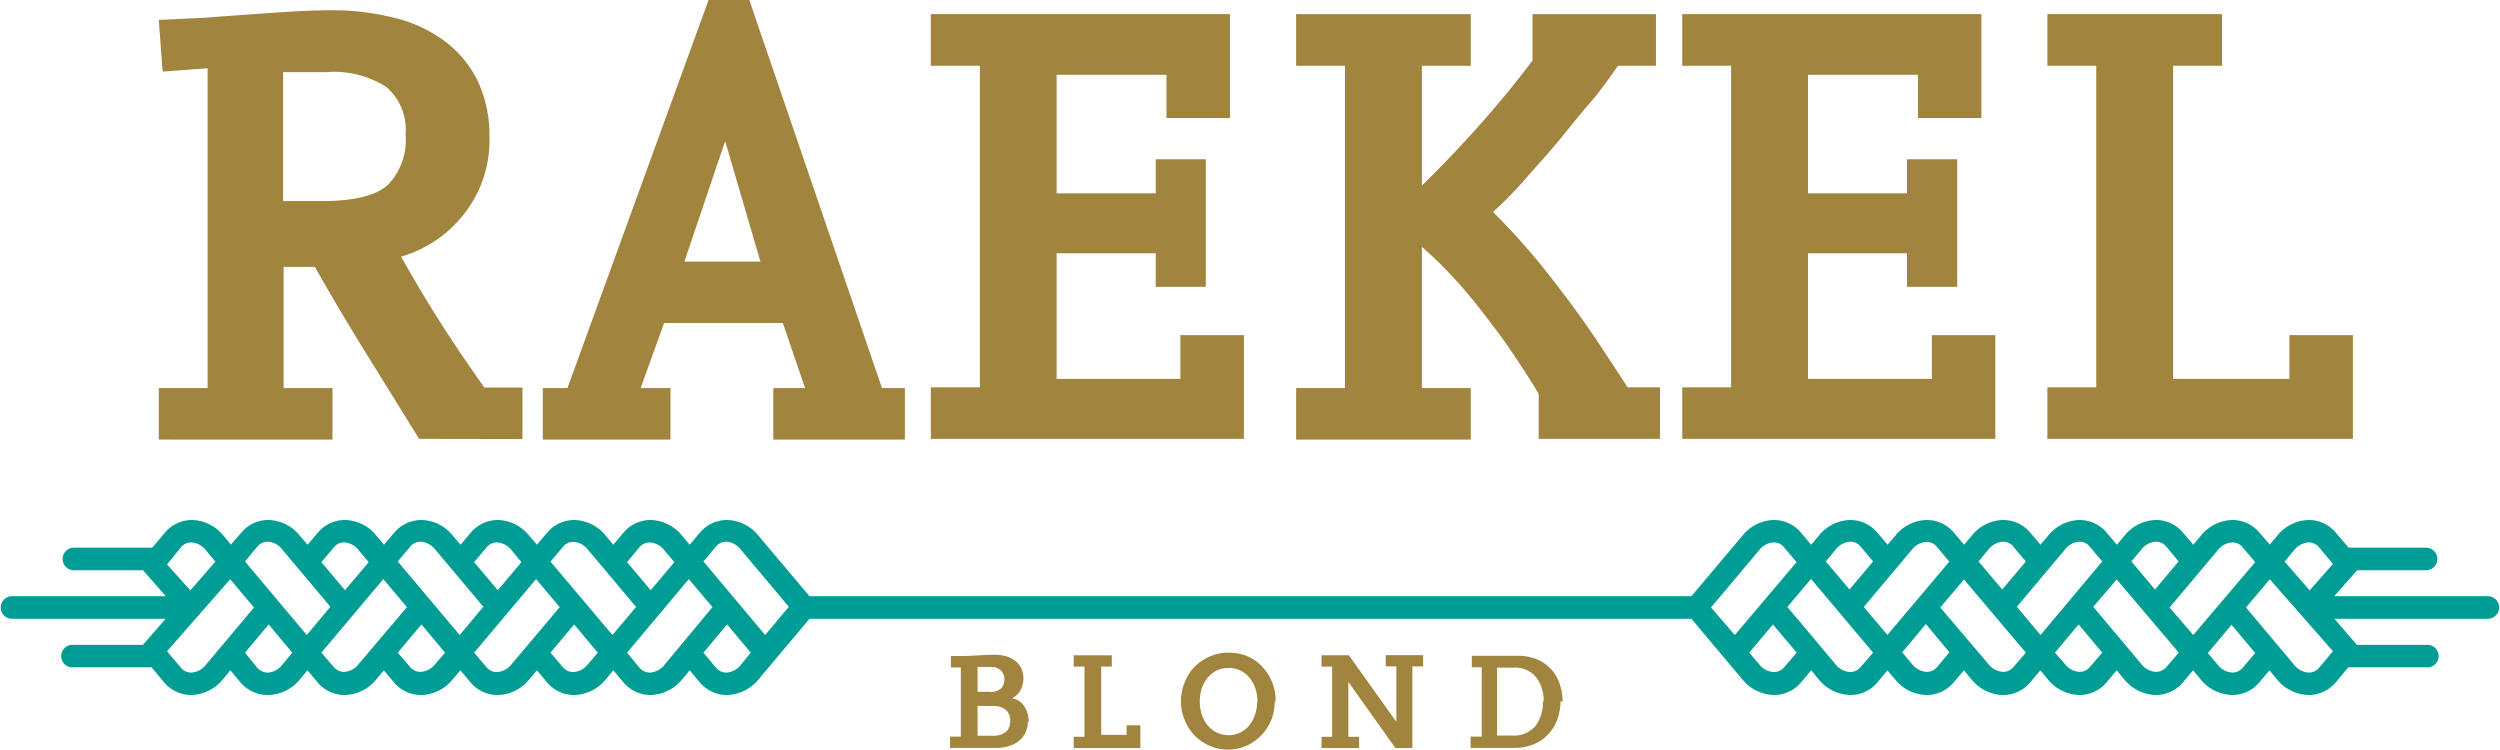 <svg id="Laag_1" data-name="Laag 1" xmlns="http://www.w3.org/2000/svg" viewBox="0 0 141.73 42.52"><defs><style>.cls-1{fill:#009d94;}.cls-2{fill:#a1853e;}</style></defs><title>raekel-logo</title><path class="cls-1" d="M130.94,33.47l-1.42-1.63.54-.65a1.13,1.13,0,0,1,.83-.44.75.75,0,0,1,.6.3l.77.92Zm.55,4.37a.77.77,0,0,1-.6.29,1.13,1.13,0,0,1-.83-.44l-2.73-3.25,1.35-1.6,3.58,4.08Zm-4.33,0a.77.77,0,0,1-.6.29,1.12,1.12,0,0,1-.83-.44l-.56-.67,1.34-1.6,1.34,1.6ZM124.34,36,123,34.44l2.73-3.25a1.12,1.12,0,0,1,.83-.44.75.75,0,0,1,.6.3l.69.82Zm-1.51,1.8a.77.77,0,0,1-.6.29,1.12,1.12,0,0,1-.83-.44l-2.73-3.25L120,32.85,123.52,37Zm-4.34,0a.76.76,0,0,1-.6.29,1.1,1.1,0,0,1-.82-.44L116.5,37l1.34-1.6,1.34,1.6ZM115.68,36l-1.34-1.6,2.73-3.25a1.1,1.1,0,0,1,.82-.44.74.74,0,0,1,.6.3l.69.82Zm-1.52,1.8a.77.77,0,0,1-.6.29,1.13,1.13,0,0,1-.83-.44L110,34.44l1.34-1.59L114.85,37Zm-4.33,0a.77.77,0,0,1-.6.29,1.13,1.13,0,0,1-.83-.44l-.56-.67,1.34-1.6,1.34,1.6ZM107,36l-1.34-1.59,2.73-3.25a1.13,1.13,0,0,1,.83-.44.75.75,0,0,1,.6.3l.69.82Zm-1.51,1.81a.77.77,0,0,1-.6.29,1.13,1.13,0,0,1-.83-.44l-2.73-3.25,1.34-1.59L106.19,37Zm-4.33,0a.77.77,0,0,1-.6.29,1.12,1.12,0,0,1-.83-.44L99.17,37l1.34-1.6,1.35,1.6ZM98.35,36,97,34.44l2.73-3.25a1.12,1.12,0,0,1,.83-.44.75.75,0,0,1,.6.3l.69.82Zm5.72-4.85a1.13,1.13,0,0,1,.83-.44.75.75,0,0,1,.6.3l.69.82-1.34,1.59-1.34-1.59Zm8.66,0a1.13,1.13,0,0,1,.83-.44.75.75,0,0,1,.6.3l.69.82-1.34,1.59-1.34-1.59Zm8.67,0a1.12,1.12,0,0,1,.83-.44.77.77,0,0,1,.6.3l.68.82-1.34,1.59-1.34-1.59ZM43.38,36l-3.5-4.17.69-.82a.74.74,0,0,1,.6-.3,1.1,1.1,0,0,1,.82.44l2.73,3.25ZM42,37.69a1.1,1.1,0,0,1-.82.44.76.76,0,0,1-.6-.29L39.88,37l1.34-1.6L42.56,37Zm-4.33,0a1.12,1.12,0,0,1-.83.44.79.79,0,0,1-.6-.29L35.55,37l3.5-4.17,1.34,1.59ZM34.72,36l-3.51-4.16.69-.82a.75.75,0,0,1,.6-.3,1.12,1.12,0,0,1,.83.44l2.73,3.25Zm-1.39,1.66a1.13,1.13,0,0,1-.83.44.77.77,0,0,1-.6-.29L31.21,37l1.34-1.6L33.89,37Zm-4.33,0a1.13,1.13,0,0,1-.83.44.77.77,0,0,1-.6-.29L26.88,37l3.51-4.17,1.34,1.59ZM26.06,36l-3.51-4.17.69-.82a.75.75,0,0,1,.6-.3,1.13,1.13,0,0,1,.83.44l2.73,3.25Zm-1.39,1.65a1.13,1.13,0,0,1-.83.44.77.77,0,0,1-.6-.29L22.55,37l1.34-1.6L25.23,37Zm-4.34,0a1.1,1.1,0,0,1-.82.44.76.76,0,0,1-.6-.29L18.22,37l3.51-4.17,1.34,1.59ZM17.39,36l-3.5-4.17.68-.82a.77.77,0,0,1,.6-.3,1.1,1.1,0,0,1,.83.44l2.73,3.25ZM16,37.69a1.1,1.1,0,0,1-.83.44.79.79,0,0,1-.6-.29L13.89,37l1.34-1.6L16.57,37Zm-4.33,0a1.12,1.12,0,0,1-.83.44.77.77,0,0,1-.6-.29l-.77-.92,3.58-4.08,1.35,1.6Zm-1.43-6.64a.75.75,0,0,1,.6-.3,1.13,1.13,0,0,1,.83.44l.54.65-1.42,1.63L9.47,32Zm8.67,0a.74.74,0,0,1,.6-.3,1.1,1.1,0,0,1,.82.44l.57.68-1.34,1.59-1.34-1.59Zm8.66,0a.75.75,0,0,1,.6-.3,1.13,1.13,0,0,1,.83.44l.56.68-1.34,1.59-1.34-1.59Zm8.66,0a.77.77,0,0,1,.6-.3,1.12,1.12,0,0,1,.83.44l.57.68-1.34,1.59-1.34-1.59ZM141.05,33.8h-8.72l1.3-1.47h3.91a.64.64,0,1,0,0-1.28h-4.39l-.71-.83a2,2,0,0,0-1.55-.74,2.36,2.36,0,0,0-1.79.89l-.42.5-.57-.65a2,2,0,0,0-1.55-.74,2.36,2.36,0,0,0-1.79.89l-.43.51-.56-.66a2,2,0,0,0-1.55-.74,2.36,2.36,0,0,0-1.79.89l-.43.51-.56-.66a2,2,0,0,0-1.56-.74,2.36,2.36,0,0,0-1.78.89l-.43.51-.56-.66a2,2,0,0,0-1.56-.74,2.33,2.33,0,0,0-1.78.89l-.43.51-.56-.66a2,2,0,0,0-1.56-.74,2.33,2.33,0,0,0-1.78.89l-.44.51-.56-.66a2,2,0,0,0-1.55-.74,2.36,2.36,0,0,0-1.79.89l-.43.51-.56-.66a2,2,0,0,0-1.55-.74,2.36,2.36,0,0,0-1.79.89L95.89,33.8h-50L43,30.37a2.36,2.36,0,0,0-1.79-.89,2,2,0,0,0-1.55.74l-.56.66-.43-.51a2.36,2.36,0,0,0-1.79-.89,2,2,0,0,0-1.55.74l-.56.66-.43-.51a2.36,2.36,0,0,0-1.79-.89,2,2,0,0,0-1.55.74l-.56.66L30,30.37a2.33,2.33,0,0,0-1.78-.89,2,2,0,0,0-1.55.74l-.56.66-.44-.51a2.33,2.33,0,0,0-1.78-.89,2,2,0,0,0-1.56.74l-.56.66-.43-.51a2.34,2.34,0,0,0-1.78-.89,2,2,0,0,0-1.56.74l-.56.66L17,30.37a2.36,2.36,0,0,0-1.79-.89,2,2,0,0,0-1.55.74l-.57.65-.42-.5a2.36,2.36,0,0,0-1.79-.89,2,2,0,0,0-1.55.74l-.7.83H4.19a.64.64,0,1,0,0,1.28H8.11L9.4,33.8H.68a.64.64,0,1,0,0,1.28H9.39L8.1,36.56H4.19a.64.64,0,1,0,0,1.27h4.4l.7.84a2,2,0,0,0,1.55.73,2.39,2.39,0,0,0,1.79-.88l.43-.52.56.67a2,2,0,0,0,1.55.73A2.39,2.39,0,0,0,17,38.52l.43-.52.56.67a2,2,0,0,0,1.56.73,2.37,2.37,0,0,0,1.78-.88l.43-.52.56.67a2,2,0,0,0,1.56.73,2.35,2.35,0,0,0,1.78-.88l.44-.52.56.67a2,2,0,0,0,1.55.73A2.35,2.35,0,0,0,30,38.52l.44-.52.56.67a2,2,0,0,0,1.55.73,2.39,2.39,0,0,0,1.79-.88l.43-.52.56.67a2,2,0,0,0,1.55.73,2.39,2.39,0,0,0,1.79-.88l.43-.52.56.67a2,2,0,0,0,1.56.73A2.38,2.38,0,0,0,43,38.52l2.89-3.44H95.89l2.89,3.44a2.39,2.39,0,0,0,1.79.88,2,2,0,0,0,1.55-.73l.56-.67.43.52a2.39,2.39,0,0,0,1.79.88,2,2,0,0,0,1.55-.73L107,38l.44.52a2.35,2.35,0,0,0,1.78.88,2,2,0,0,0,1.55-.73l.57-.67.43.52a2.35,2.35,0,0,0,1.78.88,2,2,0,0,0,1.56-.73l.56-.67.43.52a2.38,2.38,0,0,0,1.78.88,2,2,0,0,0,1.56-.73L120,38l.43.52a2.39,2.39,0,0,0,1.79.88,2,2,0,0,0,1.55-.73l.56-.67.43.52a2.39,2.39,0,0,0,1.79.88,2,2,0,0,0,1.55-.73l.56-.67.43.52a2.39,2.39,0,0,0,1.79.88,2,2,0,0,0,1.55-.73l.7-.84h4.4a.64.64,0,1,0,0-1.27h-3.91l-1.28-1.48h8.7a.64.64,0,1,0,0-1.28"/><path class="cls-2" d="M23,7.53a3.19,3.19,0,0,0-1.1-2.6,5.5,5.5,0,0,0-3.4-.84h-.29l-2.16,0v7.31h2.2c1.82,0,3.07-.31,3.74-.92a3.67,3.67,0,0,0,1-2.88Zm.76,17.35q-1.51-2.44-3-4.84t-2.91-4.91H16.08V22h2.77v2.92H9V22h2.77V3.87l-2.55.19L9,1.13,11.72,1c1.21-.1,2.39-.18,3.55-.26S17.62.58,18.82.58A14.33,14.33,0,0,1,22.31,1a7.88,7.88,0,0,1,2.83,1.28,6.3,6.3,0,0,1,1.91,2.24,7.32,7.32,0,0,1,.7,3.31,6.74,6.74,0,0,1-1.41,4.26,7,7,0,0,1-3.6,2.46c.77,1.37,1.52,2.62,2.25,3.77s1.56,2.36,2.47,3.65h2.16v2.92Z"/><path class="cls-2" d="M41.11,8l2,6.83H38.8Zm-.94-8-8,22h-1.4v2.92h7.24V22H36.32l1.33-3.69h6.73L45.64,22h-1.8v2.92H51.3V22H50L42.48,0Z"/><polygon class="cls-2" points="52.77 24.88 52.77 21.96 55.55 21.96 55.55 3.73 52.77 3.73 52.77 0.8 69.73 0.8 69.73 6.69 66.13 6.69 66.13 4.24 59.9 4.24 59.9 10.96 65.52 10.96 65.52 9.03 68.36 9.03 68.36 16.26 65.52 16.26 65.52 14.36 59.9 14.36 59.9 21.48 66.92 21.48 66.92 19 70.52 19 70.52 24.88 52.77 24.88"/><path class="cls-2" d="M87.23,24.88V22.33c-.41-.69-.88-1.42-1.4-2.2s-1.09-1.54-1.68-2.3S83,16.37,82.37,15.71A20,20,0,0,0,80.61,14v8h2.77v2.92h-9.9V22h2.77V3.73H73.48V.8h9.9V3.73H80.61v6.79q1.65-1.61,3.27-3.43t3-3.66V.8h7V3.73H91.73c-.5.7-1,1.43-1.65,2.17s-1.21,1.48-1.82,2.21S87,9.54,86.42,10.21s-1.2,1.28-1.78,1.81c.65.64,1.31,1.35,2,2.14s1.34,1.63,2,2.5,1.31,1.77,1.92,2.69,1.18,1.78,1.71,2.61h1.84v2.92Z"/><polygon class="cls-2" points="95.37 24.88 95.37 21.96 98.14 21.96 98.14 3.73 95.37 3.73 95.37 0.8 112.33 0.8 112.33 6.69 108.73 6.69 108.73 4.24 102.5 4.24 102.5 10.96 108.11 10.96 108.11 9.03 110.96 9.03 110.96 16.26 108.11 16.26 108.11 14.36 102.5 14.36 102.5 21.48 109.52 21.48 109.52 19 113.12 19 113.12 24.88 95.37 24.88"/><polygon class="cls-2" points="116.07 24.88 116.07 21.96 118.84 21.96 118.84 3.73 116.07 3.73 116.07 0.8 125.97 0.8 125.97 3.73 123.2 3.73 123.2 21.48 129.79 21.48 129.79 19 133.39 19 133.39 24.88 116.07 24.88"/><path class="cls-2" d="M57.27,40.85a.74.74,0,0,0-.27-.62,1.15,1.15,0,0,0-.73-.21h-.85v1.69h.8a1.17,1.17,0,0,0,.81-.22.8.8,0,0,0,.24-.64m-.33-2.33a.68.68,0,0,0-.18-.49.84.84,0,0,0-.24-.16.79.79,0,0,0-.32-.06h-.78v1.41h.68a.84.84,0,0,0,.66-.2.74.74,0,0,0,.18-.51m1.33,2.4a1.39,1.39,0,0,1-.13.61,1.26,1.26,0,0,1-.36.47,1.58,1.58,0,0,1-.56.3,2.25,2.25,0,0,1-.71.11H53.86v-.64h.61V37.84l-.56,0,0-.65.61,0c.61,0,1.23-.07,1.85-.07a2.37,2.37,0,0,1,.75.11,1.56,1.56,0,0,1,.51.3,1.24,1.24,0,0,1,.3.43,1.42,1.42,0,0,1-.08,1.17,1,1,0,0,1-.49.46,1.12,1.12,0,0,1,.4.14,1.07,1.07,0,0,1,.3.3,1.4,1.4,0,0,1,.19.41,1.57,1.57,0,0,1,.07.49"/><polygon class="cls-2" points="60.87 37.15 60.87 37.79 61.48 37.79 61.48 41.77 60.87 41.77 60.87 42.41 64.65 42.41 64.65 41.12 63.87 41.12 63.87 41.66 62.43 41.66 62.43 37.79 63.03 37.79 63.03 37.15 60.87 37.15"/><path class="cls-2" d="M71.29,39.78a2.36,2.36,0,0,0-.12-.75,1.93,1.93,0,0,0-.33-.6,1.57,1.57,0,0,0-.51-.41,1.44,1.44,0,0,0-.65-.15A1.59,1.59,0,0,0,69,38a1.68,1.68,0,0,0-.52.4,2,2,0,0,0-.34.6,2.39,2.39,0,0,0-.12.77,2.33,2.33,0,0,0,.12.76,2,2,0,0,0,.34.61,1.68,1.68,0,0,0,.52.4,1.59,1.59,0,0,0,.66.14,1.44,1.44,0,0,0,.65-.15,1.54,1.54,0,0,0,.51-.4,2.11,2.11,0,0,0,.33-.61,2.27,2.27,0,0,0,.12-.75m1,0a3,3,0,0,1-.18,1,2.77,2.77,0,0,1-.54.87,2.86,2.86,0,0,1-.84.62,2.64,2.64,0,0,1-3.56-1.47,2.78,2.78,0,0,1,0-2.07,2.57,2.57,0,0,1,1.39-1.48A2.56,2.56,0,0,1,69.68,37a2.74,2.74,0,0,1,1.08.22,2.52,2.52,0,0,1,.83.61,2.79,2.79,0,0,1,.73,1.91"/><polygon class="cls-2" points="78.56 37.14 78.56 37.78 79.16 37.78 79.16 40.92 76.47 37.15 74.92 37.15 74.92 37.79 75.52 37.79 75.52 41.77 74.92 41.77 74.92 42.41 77.05 42.41 77.05 41.77 76.44 41.77 76.44 38.66 79.11 42.41 80.07 42.41 80.07 37.78 80.68 37.78 80.68 37.14 78.56 37.14"/><path class="cls-2" d="M87.52,39.75a2.41,2.41,0,0,0-.09-.64,1.74,1.74,0,0,0-.28-.62,1.41,1.41,0,0,0-.51-.46,1.51,1.51,0,0,0-.77-.18h-1v3.85h.85a1.62,1.62,0,0,0,1.32-.53,2.24,2.24,0,0,0,.43-1.43m1,0a3.19,3.19,0,0,1-.13.89,2.45,2.45,0,0,1-.45.86,2.32,2.32,0,0,1-.82.65,2.8,2.8,0,0,1-1.26.26H83.37v-.64H84V37.83l-.56,0,0-.65.55,0,.56,0H86a2.81,2.81,0,0,1,1.23.24,2.28,2.28,0,0,1,1.23,1.48,3.21,3.21,0,0,1,.13.9"/></svg>